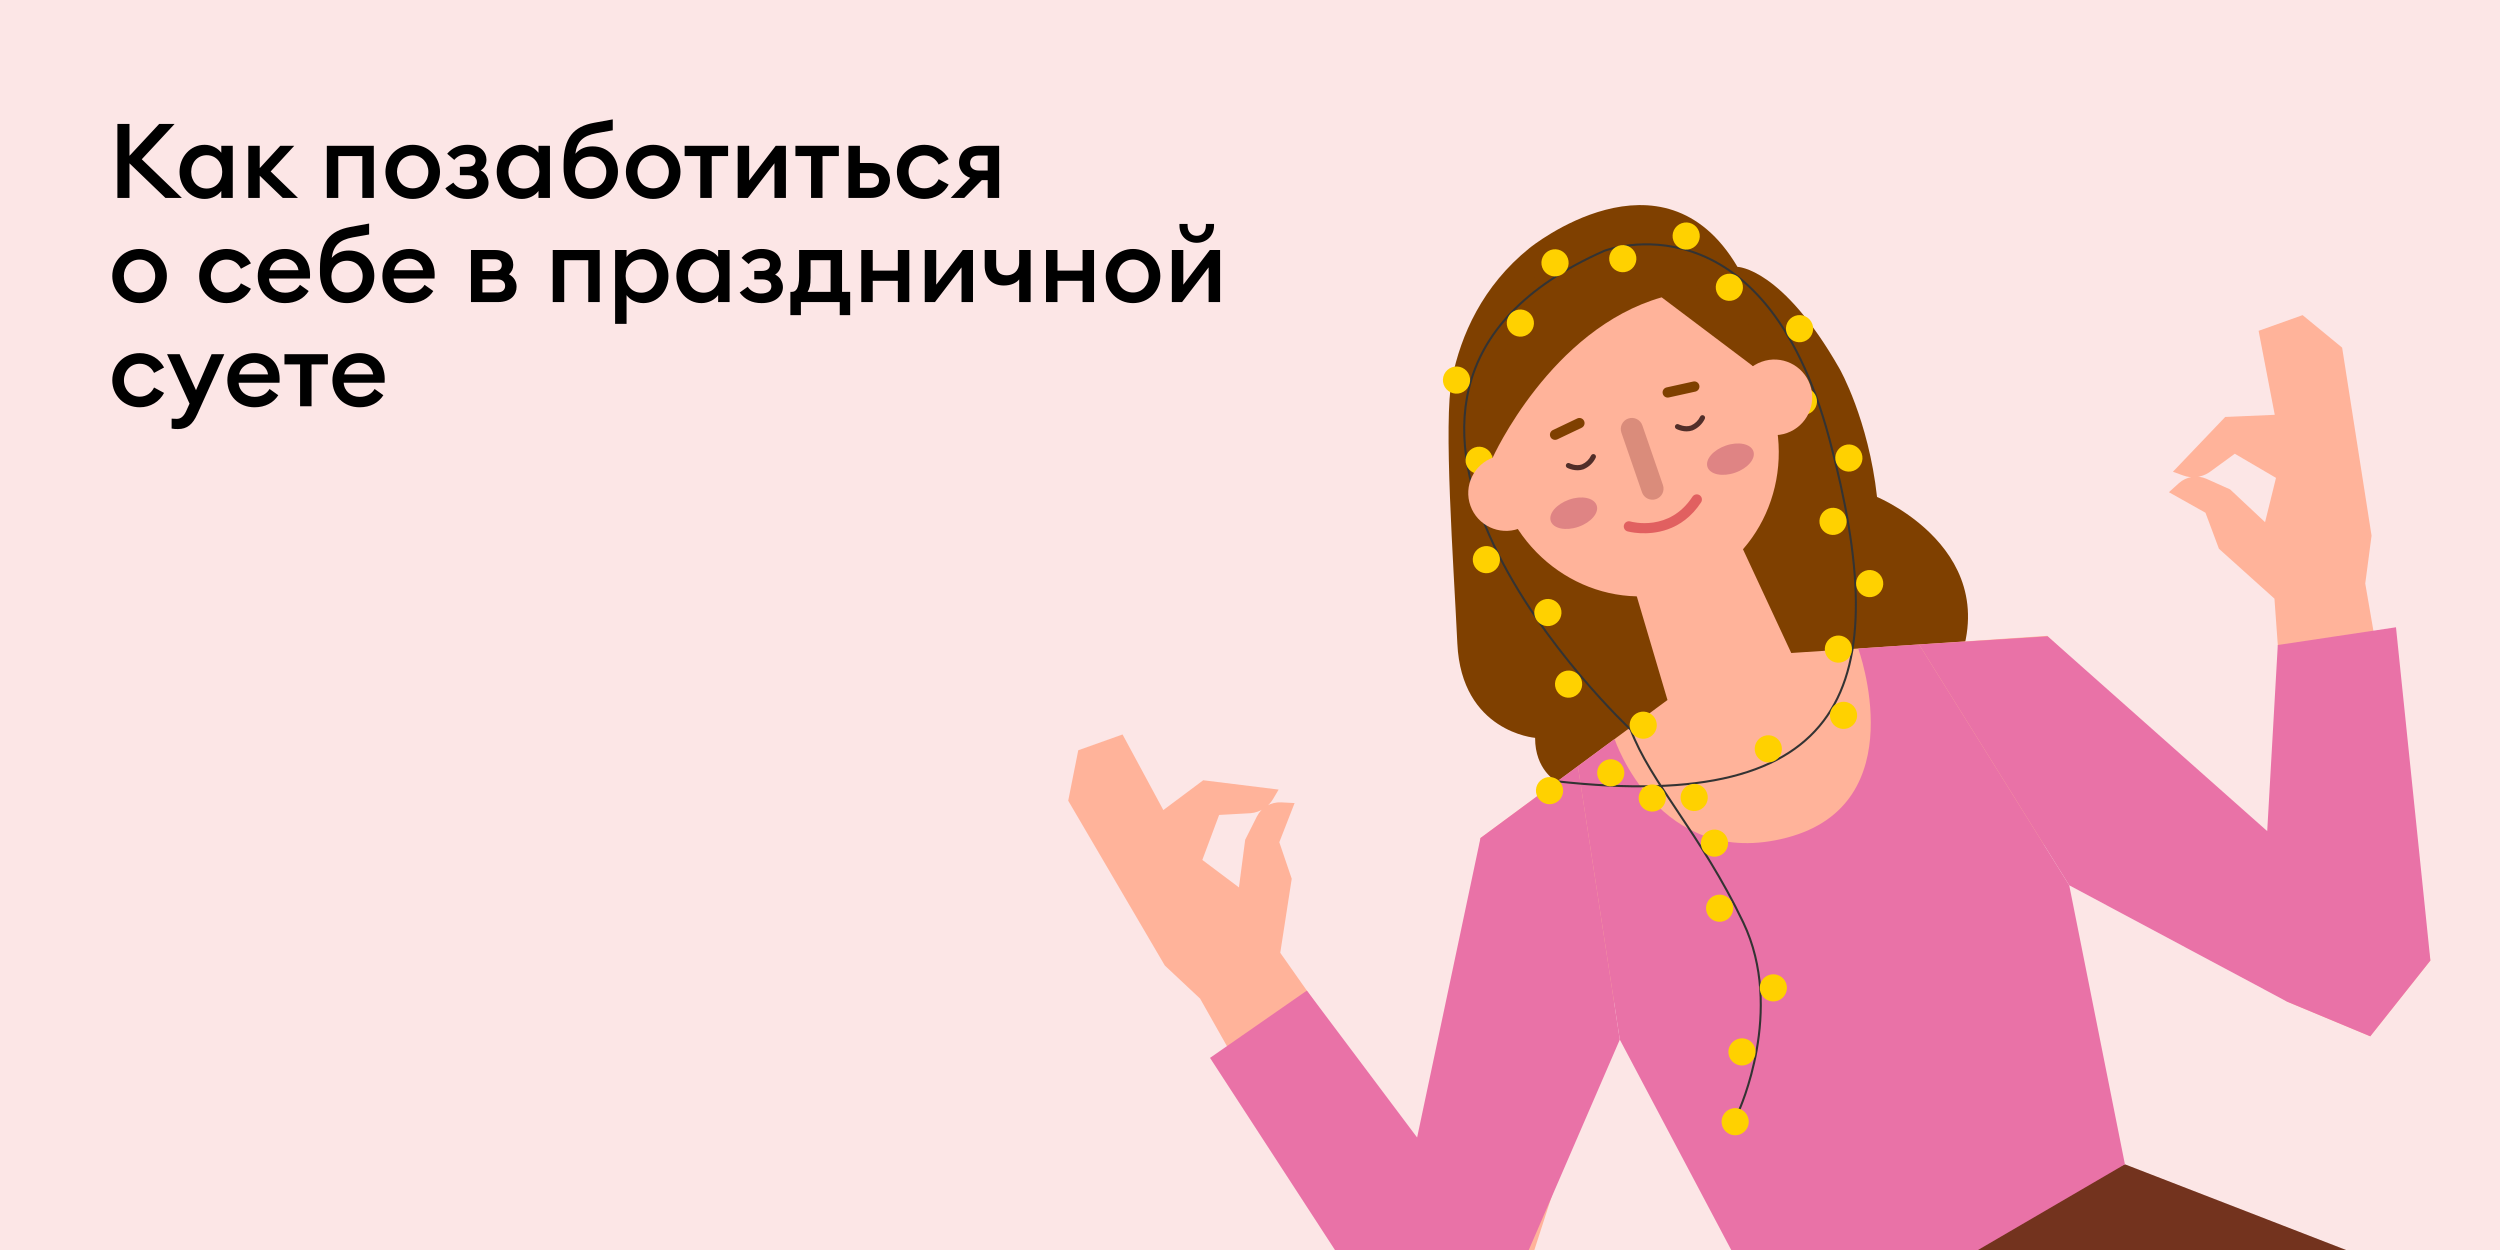 <svg width="1200" height="600" viewBox="0 0 1200 600" fill="none" xmlns="http://www.w3.org/2000/svg">
<g clip-path="url(#clip0_2_2)">
<rect width="1200" height="600" fill="#FCE6E6"/>
<path d="M56.35 95V59.5H62.15V74.8L76.4 59.5H83.8L68.05 76.45L87.3 95H79.4L62.15 78.4V95H56.35ZM86.175 82.5C86.175 75.35 91.375 69.5 98.225 69.5C101.825 69.5 104.825 71.35 106.225 73.35V70H111.725V95H106.225V91.65C104.825 93.65 101.825 95.5 98.225 95.5C91.375 95.5 86.175 89.65 86.175 82.5ZM106.675 82.5C106.675 78 103.675 74.5 99.225 74.5C94.775 74.5 91.775 78 91.775 82.5C91.775 87 94.775 90.5 99.225 90.5C103.675 90.5 106.675 87 106.675 82.5ZM119.177 95V70H124.677V80.7L134.527 70H141.227L129.927 82.3L143.027 95H135.727L124.677 84.35V95H119.177ZM156.872 95V70H179.422V95H173.922V74.9H162.372V95H156.872ZM211.204 82.5C211.204 89.75 205.504 95.5 198.104 95.5C190.704 95.5 185.004 89.75 185.004 82.5C185.004 75.25 190.704 69.5 198.104 69.5C205.504 69.5 211.204 75.25 211.204 82.5ZM190.554 82.5C190.554 86.95 193.654 90.4 198.104 90.4C202.504 90.4 205.604 86.95 205.604 82.5C205.604 78.05 202.504 74.6 198.104 74.6C193.654 74.6 190.554 78.05 190.554 82.5ZM234.495 87.85C234.495 91.7 231.245 95.5 224.245 95.5C219.745 95.5 216.145 93.8 213.745 90.4L217.595 87.65C218.945 89.6 221.145 90.9 223.845 90.9C227.445 90.9 228.945 89.4 228.945 87.45C228.945 85.35 227.545 84.1 224.395 84.1H220.745V80.05H224.295C226.795 80.05 228.245 79.05 228.245 77.05C228.245 75.1 226.695 73.95 223.995 73.95C221.695 73.95 219.545 75 218.045 76.75L214.645 73.8C216.945 71.05 220.345 69.5 224.295 69.5C230.745 69.5 233.495 73.1 233.495 76.6C233.495 78.65 232.745 80.55 230.745 81.8C233.145 83 234.495 85.3 234.495 87.85ZM238.421 82.5C238.421 75.35 243.621 69.5 250.471 69.5C254.071 69.5 257.071 71.35 258.471 73.35V70H263.971V95H258.471V91.65C257.071 93.65 254.071 95.5 250.471 95.5C243.621 95.5 238.421 89.65 238.421 82.5ZM258.921 82.5C258.921 78 255.921 74.5 251.471 74.5C247.021 74.5 244.021 78 244.021 82.5C244.021 87 247.021 90.5 251.471 90.5C255.921 90.5 258.921 87 258.921 82.5ZM296.623 82.4C296.623 89.7 291.023 95.5 283.523 95.5C275.323 95.5 270.523 89.65 270.523 80.8V78.8C270.523 66.1 275.323 60.75 285.073 58.95L294.123 57.3V62.55L286.273 63.95C279.773 65.15 276.923 68 276.173 73.8C278.373 71.25 281.373 70.25 284.423 70.25C292.023 70.25 296.623 75.8 296.623 82.4ZM276.023 82.5C276.023 87.3 279.123 90.4 283.473 90.4C287.823 90.4 291.023 87.3 291.023 82.5C291.023 78.35 287.923 75.15 283.523 75.15C279.023 75.15 276.023 78.5 276.023 82.5ZM326.633 82.5C326.633 89.75 320.933 95.5 313.533 95.5C306.133 95.5 300.433 89.75 300.433 82.5C300.433 75.25 306.133 69.5 313.533 69.5C320.933 69.5 326.633 75.25 326.633 82.5ZM305.983 82.5C305.983 86.95 309.083 90.4 313.533 90.4C317.933 90.4 321.033 86.95 321.033 82.5C321.033 78.05 317.933 74.6 313.533 74.6C309.083 74.6 305.983 78.05 305.983 82.5ZM336.131 95V74.9H328.631V70H349.481V74.9H341.631V95H336.131ZM354.089 95V70H359.589V86.65L372.339 70H377.239V95H371.739V78.35L358.989 95H354.089ZM389.305 95V74.9H381.805V70H402.655V74.9H394.805V95H389.305ZM407.263 95V70H412.763V78.25H418.013C424.613 78.25 427.213 82.75 427.213 86.55C427.213 90.4 424.563 95 418.013 95H407.263ZM412.763 83.1V90.15H417.563C420.313 90.15 421.913 88.85 421.913 86.6C421.913 84.3 420.313 83.1 417.563 83.1H412.763ZM455.361 88.6C453.211 92.75 448.861 95.5 443.711 95.5C436.211 95.5 430.511 89.9 430.511 82.5C430.511 75.1 436.211 69.5 443.711 69.5C448.861 69.5 453.211 72.25 455.361 76.4L450.561 79C449.361 76.45 446.911 74.6 443.711 74.6C439.261 74.6 436.111 78.05 436.111 82.5C436.111 86.95 439.261 90.4 443.711 90.4C446.911 90.4 449.361 88.55 450.561 86L455.361 88.6ZM456.337 95L465.688 85.35C462.338 84.2 460.338 81.5 460.338 78.15C460.338 73.55 463.538 70 469.488 70H479.588V95H474.088V86.45H471.288L462.838 95H456.337ZM469.788 81.85H474.088V74.65H469.788C467.088 74.65 465.638 76 465.638 78.35C465.638 80.6 467.338 81.85 469.788 81.85ZM80.1 132.5C80.1 139.75 74.4 145.5 67 145.5C59.6 145.5 53.9 139.75 53.9 132.5C53.9 125.25 59.6 119.5 67 119.5C74.4 119.5 80.1 125.25 80.1 132.5ZM59.45 132.5C59.45 136.95 62.55 140.4 67 140.4C71.4 140.4 74.5 136.95 74.5 132.5C74.5 128.05 71.4 124.6 67 124.6C62.55 124.6 59.45 128.05 59.45 132.5ZM120.449 138.6C118.299 142.75 113.949 145.5 108.799 145.5C101.299 145.5 95.599 139.9 95.599 132.5C95.599 125.1 101.299 119.5 108.799 119.5C113.949 119.5 118.299 122.25 120.449 126.4L115.649 129C114.449 126.45 111.999 124.6 108.799 124.6C104.349 124.6 101.199 128.05 101.199 132.5C101.199 136.95 104.349 140.4 108.799 140.4C111.999 140.4 114.449 138.55 115.649 136L120.449 138.6ZM123.725 132.5C123.725 125.15 129.175 119.5 136.775 119.5C143.325 119.5 148.825 123.85 148.825 131.9C148.825 132.45 148.825 132.9 148.775 133.7H129.125C129.375 137.8 132.675 140.5 136.825 140.5C140.325 140.5 142.675 138.9 143.975 136.7L148.175 139.7C145.925 143.25 142.025 145.5 136.775 145.5C129.175 145.5 123.725 140.1 123.725 132.5ZM136.575 124.15C133.375 124.15 130.125 126 129.375 129.7H143.275C142.675 126.1 139.775 124.15 136.575 124.15ZM179.679 132.4C179.679 139.7 174.079 145.5 166.579 145.5C158.379 145.5 153.579 139.65 153.579 130.8V128.8C153.579 116.1 158.379 110.75 168.129 108.95L177.179 107.3V112.55L169.329 113.95C162.829 115.15 159.979 118 159.229 123.8C161.429 121.25 164.429 120.25 167.479 120.25C175.079 120.25 179.679 125.8 179.679 132.4ZM159.079 132.5C159.079 137.3 162.179 140.4 166.529 140.4C170.879 140.4 174.079 137.3 174.079 132.5C174.079 128.35 170.979 125.15 166.579 125.15C162.079 125.15 159.079 128.5 159.079 132.5ZM183.54 132.5C183.54 125.15 188.99 119.5 196.59 119.5C203.14 119.5 208.64 123.85 208.64 131.9C208.64 132.45 208.64 132.9 208.59 133.7H188.94C189.19 137.8 192.49 140.5 196.64 140.5C200.14 140.5 202.49 138.9 203.79 136.7L207.99 139.7C205.74 143.25 201.84 145.5 196.59 145.5C188.99 145.5 183.54 140.1 183.54 132.5ZM196.39 124.15C193.19 124.15 189.94 126 189.19 129.7H203.09C202.49 126.1 199.59 124.15 196.39 124.15ZM226.061 145V120H237.461C243.461 120 246.361 123.25 246.361 127.15C246.361 128.9 245.711 130.4 244.311 131.7C246.661 132.95 247.961 135.1 247.961 137.6C247.961 141.4 245.411 145 238.911 145H226.061ZM231.561 130.1H237.661C239.211 130.1 240.861 129.4 240.861 127.25C240.861 125.15 239.211 124.45 237.661 124.45H231.561V130.1ZM231.561 140.35H238.861C240.961 140.35 242.461 139.25 242.461 137.25C242.461 135.2 240.961 134.1 238.861 134.1H231.561V140.35ZM265.319 145V120H287.869V145H282.369V124.9H270.819V145H265.319ZM295.251 155.45V120H300.751V123.35C302.151 121.35 305.201 119.5 308.801 119.5C315.651 119.5 320.851 125.35 320.851 132.5C320.851 139.65 315.651 145.5 308.801 145.5C305.201 145.5 302.151 143.65 300.751 141.65V155.45H295.251ZM315.251 132.5C315.251 128 312.201 124.5 307.801 124.5C303.351 124.5 300.301 128 300.301 132.5C300.301 137 303.351 140.5 307.801 140.5C312.201 140.5 315.251 137 315.251 132.5ZM324.652 132.5C324.652 125.35 329.852 119.5 336.702 119.5C340.302 119.5 343.302 121.35 344.702 123.35V120H350.202V145H344.702V141.65C343.302 143.65 340.302 145.5 336.702 145.5C329.852 145.5 324.652 139.65 324.652 132.5ZM345.152 132.5C345.152 128 342.152 124.5 337.702 124.5C333.252 124.5 330.252 128 330.252 132.5C330.252 137 333.252 140.5 337.702 140.5C342.152 140.5 345.152 137 345.152 132.5ZM375.803 137.85C375.803 141.7 372.553 145.5 365.553 145.5C361.053 145.5 357.453 143.8 355.053 140.4L358.903 137.65C360.253 139.6 362.453 140.9 365.153 140.9C368.753 140.9 370.253 139.4 370.253 137.45C370.253 135.35 368.853 134.1 365.703 134.1H362.053V130.05H365.603C368.103 130.05 369.553 129.05 369.553 127.05C369.553 125.1 368.003 123.95 365.303 123.95C363.003 123.95 360.853 125 359.353 126.75L355.953 123.8C358.253 121.05 361.653 119.5 365.603 119.5C372.053 119.5 374.803 123.1 374.803 126.6C374.803 128.65 374.053 130.55 372.053 131.8C374.453 133 375.803 135.3 375.803 137.85ZM379.38 140.1H380.03C381.98 140.1 383.58 138.6 383.58 132.75V120H404.18V140.1H408.08V151.25H403.08V145H384.43V151.25H379.38V140.1ZM389.08 124.9V133.3C389.08 136.95 388.53 138.6 387.63 140.1H398.68V124.9H389.08ZM413.415 145V120H418.915V129.9H430.965V120H436.465V145H430.965V134.8H418.915V145H413.415ZM443.884 145V120H449.384V136.65L462.134 120H467.034V145H461.534V128.35L448.784 145H443.884ZM494.7 145H489.2V134.1C487.95 135.8 485.2 137.05 481.85 137.05C476.55 137.05 472.65 133.9 472.65 127.6V120H478.15V127C478.15 130.8 480.3 132.15 483.3 132.15C486 132.15 489.2 130.4 489.2 126V120H494.7V145ZM502.087 145V120H507.587V129.9H519.637V120H525.137V145H519.637V134.8H507.587V145H502.087ZM556.955 132.5C556.955 139.75 551.255 145.5 543.855 145.5C536.455 145.5 530.755 139.75 530.755 132.5C530.755 125.25 536.455 119.5 543.855 119.5C551.255 119.5 556.955 125.25 556.955 132.5ZM536.305 132.5C536.305 136.95 539.405 140.4 543.855 140.4C548.255 140.4 551.355 136.95 551.355 132.5C551.355 128.05 548.255 124.6 543.855 124.6C539.405 124.6 536.305 128.05 536.305 132.5ZM582.737 108.25C582.737 113.35 578.987 116.55 574.437 116.55C569.887 116.55 566.137 113.35 566.137 108.25V107.5H570.037V108.25C570.037 111.45 571.987 113.2 574.437 113.2C576.887 113.2 578.837 111.45 578.837 108.25V107.5H582.737V108.25ZM562.487 145V120H567.987V136.65L580.737 120H585.637V145H580.137V128.35L567.387 145H562.487ZM78.75 188.6C76.6 192.75 72.25 195.5 67.1 195.5C59.6 195.5 53.9 189.9 53.9 182.5C53.9 175.1 59.6 169.5 67.1 169.5C72.25 169.5 76.6 172.25 78.75 176.4L73.95 179C72.75 176.45 70.3 174.6 67.1 174.6C62.65 174.6 59.5 178.05 59.5 182.5C59.5 186.95 62.65 190.4 67.1 190.4C70.3 190.4 72.75 188.55 73.95 186L78.75 188.6ZM107.68 170L94.68 198.85C92.48 203.75 89.78 205.95 85.43 205.95C84.13 205.95 83.23 205.9 82.38 205.7V200.95C83.13 201 83.78 201.05 84.83 201.05C86.53 201.05 88.03 200.2 89.33 197.4L90.98 193.75L80.18 170H86.23L94.08 187.3L101.58 170H107.68ZM109.126 182.5C109.126 175.15 114.576 169.5 122.176 169.5C128.726 169.5 134.226 173.85 134.226 181.9C134.226 182.45 134.226 182.9 134.176 183.7H114.526C114.776 187.8 118.076 190.5 122.226 190.5C125.726 190.5 128.076 188.9 129.376 186.7L133.576 189.7C131.326 193.25 127.426 195.5 122.176 195.5C114.576 195.5 109.126 190.1 109.126 182.5ZM121.976 174.15C118.776 174.15 115.526 176 114.776 179.7H128.676C128.076 176.1 125.176 174.15 121.976 174.15ZM144.041 195V174.9H136.541V170H157.391V174.9H149.541V195H144.041ZM159.565 182.5C159.565 175.15 165.015 169.5 172.615 169.5C179.165 169.5 184.665 173.85 184.665 181.9C184.665 182.45 184.665 182.9 184.615 183.7H164.965C165.215 187.8 168.515 190.5 172.665 190.5C176.165 190.5 178.515 188.9 179.815 186.7L184.015 189.7C181.765 193.25 177.865 195.5 172.615 195.5C165.015 195.5 159.565 190.1 159.565 182.5ZM172.415 174.15C169.215 174.15 165.965 176 165.215 179.7H179.115C178.515 176.1 175.615 174.15 172.415 174.15Z" fill="black"/>
<path d="M842.69 622.094L706.995 849.547C706.995 849.547 742.933 924.793 814.883 906.594C886.833 888.395 936.552 819.464 936.552 819.464C936.552 819.464 967.753 815.975 1003.72 810.468C1077.79 799.139 1183.21 788.444 1233.23 758.227C1293.8 721.641 1260.59 652.079 1260.59 652.079L1019.95 558.867L842.69 622.094Z" fill="#73331E"/>
<path d="M696.973 181.745C701.241 160.892 711.456 137.408 734.176 119.058C734.176 119.058 798.105 67.138 833.987 128.091C833.987 128.091 855.402 128.426 883.064 177.126C883.064 177.126 896.879 201.41 900.975 238.532C900.975 238.532 970.948 267.58 933.758 331.82C907.014 377.989 747.062 375.048 747.062 375.048C747.062 375.048 736.802 369.606 736.846 354.166C736.846 354.166 701.522 351.358 699.524 308.881C697.699 270.059 692.762 202.309 696.95 181.77" fill="#7F4000"/>
<path d="M849.477 192.252C862.726 229.397 844.627 269.751 809.086 282.428C773.544 295.106 733.992 275.317 720.742 238.171C707.493 201.026 721.164 148.305 756.72 135.622C792.276 122.939 836.227 155.106 849.477 192.252Z" fill="#FFB39A"/>
<path d="M785.372 285.28L800.392 335.995L710.681 402.226L716.635 426.677L887.392 408.767L998.926 334.513L982.696 305.198L859.798 313.438L835.415 261.044L785.372 285.28Z" fill="#FFB39A"/>
<path d="M716.475 219.695C716.475 219.695 744.292 157.941 797.599 142.723L841.431 175.758L851.72 164.384L798.762 126.185L737.309 132.078L711.658 195.759L716.475 219.695Z" fill="#7F4000"/>
<path d="M747.26 210.985C746.075 211.408 744.743 210.882 744.203 209.725C743.618 208.488 744.142 207.014 745.381 206.429L757.059 200.866C758.297 200.281 759.772 200.804 760.356 202.041C760.941 203.278 760.417 204.751 759.178 205.336L747.5 210.899C747.411 210.916 747.345 210.955 747.26 210.985Z" fill="#7F4000"/>
<path d="M814.088 187.878C813.989 187.914 813.89 187.949 813.786 187.97L801.048 190.782C799.709 191.085 798.389 190.238 798.1 188.895C797.798 187.557 798.648 186.238 799.992 185.949L812.73 183.137C814.07 182.834 815.39 183.681 815.678 185.024C815.935 186.235 815.245 187.466 814.088 187.878Z" fill="#7F4000"/>
<path d="M841.619 216.594C842.881 220.131 838.936 224.81 832.858 226.899C826.785 229.002 820.847 227.784 819.599 224.194C818.364 220.6 822.287 215.992 828.36 213.889C834.433 211.787 840.371 213.004 841.619 216.594Z" fill="#DF8484"/>
<path d="M766.398 242.567C767.66 246.104 763.715 250.784 757.637 252.873C751.564 254.975 745.626 253.757 744.378 250.168C743.143 246.574 747.076 241.994 753.129 239.835C759.182 237.676 765.14 238.95 766.388 242.539" fill="#DF8484"/>
<path d="M794.914 239.576C792.124 240.539 789.1 239.06 788.138 236.274C788.138 236.274 788.138 236.274 788.133 236.26L778.265 207.661C777.303 204.875 778.786 201.853 781.561 200.894C784.351 199.931 787.375 201.41 788.332 204.182L798.205 232.795C799.181 235.576 797.703 238.613 794.914 239.576Z" fill="#DA8C7B"/>
<path d="M800.56 254.066C790.528 257.644 781.337 255.109 781.194 255.065C779.884 254.69 779.121 253.31 779.511 251.996C779.887 250.686 781.255 249.928 782.565 250.303C783.328 250.523 801.316 255.384 812.376 238.414C813.13 237.272 814.654 236.95 815.806 237.683C816.949 238.435 817.269 239.957 816.534 241.108C811.863 248.255 806.091 252.093 800.56 254.066Z" fill="#E16060"/>
<path d="M710.638 402.241L690.005 564.618L614.526 457.349L620.027 421.807L614.072 404.266L621.408 385.463L614.944 385.132C610.069 384.885 605.5 387.548 603.306 391.92L597.684 403.091L594.69 425.952L577.118 412.762L585.179 391.174L600.384 390.326C604.828 389.9 608.808 387.368 611.079 383.524L613.743 379L577.537 374.521L558.402 388.828L538.826 352.541L517.563 360.126L512.744 384.337L559.113 463.455L576.058 479.347L666.714 639.864L712.28 649.804L732.749 611.592L783.475 454.571L760.211 396.44L710.638 402.241Z" fill="#FFB39A"/>
<path d="M982.89 305.431L1101.16 417.659L1091.73 287.351L1065.09 263.402L1058.63 246.122L1041.08 236.258L1045.85 231.935C1049.47 228.692 1054.64 227.863 1059.08 229.822L1070.45 234.914L1087.23 250.644L1092.48 229.377L1072.7 217.8L1060.43 226.736C1056.73 229.2 1052.07 229.749 1047.9 228.219L1043 226.425L1068.1 200.14L1091.88 199.109L1084.13 158.794L1105.25 151.26L1124.23 166.872L1138.35 257.125L1135.32 280.097L1166.59 461.035L1137.72 497.415L1097.85 480.803L959.687 391.669L940.976 332.168L982.89 305.431Z" fill="#FFB39A"/>
<path d="M757.387 367.743L777.508 499.016L842.69 622.094L932.95 609.611L1019.96 558.861L993.233 424.942L921.141 309.332L891.941 311.297C891.941 311.297 919.228 385.879 857.74 402.062C796.252 418.245 774.985 354.747 774.985 354.747L757.387 367.743Z" fill="#E972A7"/>
<path d="M760.112 225.256C756.246 226.635 752.42 224.648 752.262 224.561C751.654 224.238 751.435 223.49 751.745 222.887C752.068 222.28 752.817 222.06 753.421 222.369C753.459 222.387 756.513 223.95 759.334 222.896C761.259 222.051 762.806 220.546 763.705 218.653C763.996 218.041 764.744 217.774 765.356 218.064C765.968 218.354 766.235 219.101 765.944 219.713C764.777 222.147 762.779 224.082 760.3 225.157C760.225 225.216 760.169 225.236 760.112 225.256Z" fill="#512E29"/>
<path d="M812.472 206.579C808.606 207.958 804.785 205.985 804.622 205.885C804.014 205.561 803.781 204.819 804.105 204.211C804.428 203.603 805.172 203.369 805.78 203.692C805.819 203.71 808.83 205.241 811.652 204.235C811.666 204.23 811.68 204.225 811.694 204.22C813.619 203.374 815.166 201.869 816.079 199.971C816.37 199.359 817.118 199.092 817.735 199.396C818.348 199.686 818.614 200.433 818.309 201.05C817.142 203.484 815.13 205.424 812.651 206.499C812.585 206.539 812.529 206.559 812.472 206.579Z" fill="#512E29"/>
<path d="M627.291 475.479L580.81 507.785L666.695 639.855L712.261 649.795L777.508 499.016L757.387 367.744L710.638 402.241L680.213 545.995L627.291 475.479Z" fill="#E972A7"/>
<path d="M921.141 309.333L982.89 305.431L1088.26 398.936L1093.34 309.604L1150.07 301.09L1166.59 461.035L1137.71 497.434L1097.84 480.822L993.234 424.942L921.141 309.333Z" fill="#E972A7"/>
<path d="M834.602 533.294C834.602 533.294 856.871 484.924 836.773 442.803C816.675 400.682 791.885 375.103 782.743 350.232C782.743 350.232 611.604 190.324 770.17 120.357C770.17 120.357 846.226 91.464 878.121 210.754C910.02 330.057 887.263 390.705 747.047 375.006" stroke="#333333" stroke-miterlimit="10"/>
<path d="M701.32 188.582C704.718 187.37 706.491 183.637 705.281 180.244C704.07 176.85 700.335 175.082 696.937 176.294C693.54 177.506 691.767 181.239 692.977 184.632C694.188 188.025 697.923 189.794 701.32 188.582Z" fill="#FFD100"/>
<path d="M731.961 161.228C735.359 160.016 737.132 156.283 735.921 152.889C734.711 149.496 730.975 147.728 727.578 148.94C724.18 150.152 722.407 153.885 723.618 157.278C724.828 160.671 728.564 162.439 731.961 161.228Z" fill="#FFD100"/>
<path d="M748.603 132.306C752.001 131.095 753.774 127.361 752.563 123.968C751.353 120.575 747.618 118.807 744.22 120.019C740.823 121.23 739.05 124.964 740.26 128.357C741.47 131.75 745.206 133.518 748.603 132.306Z" fill="#FFD100"/>
<path d="M781.128 130.299C784.525 129.087 786.298 125.354 785.088 121.961C783.878 118.568 780.142 116.799 776.745 118.011C773.347 119.223 771.574 122.956 772.785 126.35C773.995 129.743 777.73 131.511 781.128 130.299Z" fill="#FFD100"/>
<path d="M811.562 119.443C814.959 118.232 816.732 114.498 815.522 111.105C814.311 107.712 810.576 105.944 807.179 107.156C803.781 108.367 802.008 112.101 803.218 115.494C804.429 118.887 808.164 120.655 811.562 119.443Z" fill="#FFD100"/>
<path d="M832.281 144.044C835.679 142.832 837.452 139.099 836.242 135.706C835.031 132.313 831.296 130.544 827.898 131.756C824.501 132.968 822.728 136.701 823.938 140.094C825.148 143.488 828.884 145.256 832.281 144.044Z" fill="#FFD100"/>
<path d="M865.974 163.906C869.372 162.694 871.145 158.961 869.935 155.568C868.724 152.175 864.989 150.406 861.591 151.618C858.194 152.83 856.421 156.563 857.631 159.956C858.842 163.35 862.577 165.118 865.974 163.906Z" fill="#FFD100"/>
<path d="M867.822 198.781C871.22 197.569 872.993 193.836 871.782 190.443C870.572 187.049 866.837 185.281 863.439 186.493C860.042 187.705 858.269 191.438 859.479 194.831C860.689 198.224 864.425 199.993 867.822 198.781Z" fill="#FFD100"/>
<path d="M889.651 226.004C893.049 224.792 894.822 221.059 893.612 217.665C892.401 214.272 888.666 212.504 885.268 213.716C881.871 214.928 880.098 218.661 881.308 222.054C882.519 225.447 886.254 227.216 889.651 226.004Z" fill="#FFD100"/>
<path d="M882.046 256.403C885.443 255.192 887.216 251.458 886.006 248.065C884.796 244.672 881.06 242.904 877.663 244.116C874.265 245.327 872.492 249.061 873.703 252.454C874.913 255.847 878.648 257.615 882.046 256.403Z" fill="#FFD100"/>
<path d="M899.633 286.267C903.031 285.056 904.804 281.322 903.593 277.929C902.383 274.536 898.648 272.768 895.25 273.98C891.853 275.191 890.08 278.925 891.29 282.318C892.5 285.711 896.236 287.479 899.633 286.267Z" fill="#FFD100"/>
<path d="M884.625 317.719C888.022 316.507 889.795 312.774 888.585 309.381C887.375 305.988 883.639 304.219 880.242 305.431C876.844 306.643 875.071 310.376 876.282 313.77C877.492 317.163 881.227 318.931 884.625 317.719Z" fill="#FFD100"/>
<path d="M887.091 349.514C890.489 348.302 892.262 344.569 891.052 341.176C889.841 337.783 886.106 336.014 882.708 337.226C879.311 338.438 877.538 342.171 878.748 345.564C879.959 348.958 883.694 350.726 887.091 349.514Z" fill="#FFD100"/>
<path d="M850.98 365.588C854.377 364.376 856.15 360.643 854.94 357.249C853.73 353.856 849.994 352.088 846.597 353.3C843.199 354.512 841.426 358.245 842.637 361.638C843.847 365.031 847.582 366.8 850.98 365.588Z" fill="#FFD100"/>
<path d="M815.397 388.939C818.794 387.727 820.567 383.994 819.357 380.601C818.146 377.207 814.411 375.439 811.014 376.651C807.616 377.863 805.843 381.596 807.053 384.989C808.264 388.382 811.999 390.151 815.397 388.939Z" fill="#FFD100"/>
<path d="M775.359 377.106C778.756 375.894 780.529 372.161 779.319 368.768C778.108 365.375 774.373 363.607 770.975 364.818C767.578 366.03 765.805 369.764 767.015 373.157C768.226 376.55 771.961 378.318 775.359 377.106Z" fill="#FFD100"/>
<path d="M745.976 385.649C749.374 384.437 751.147 380.704 749.936 377.311C748.726 373.918 744.991 372.149 741.593 373.361C738.196 374.573 736.423 378.306 737.633 381.699C738.843 385.093 742.579 386.861 745.976 385.649Z" fill="#FFD100"/>
<path d="M790.931 354.237C794.329 353.025 796.102 349.292 794.891 345.899C793.681 342.506 789.945 340.738 786.548 341.949C783.15 343.161 781.377 346.895 782.588 350.288C783.798 353.681 787.534 355.449 790.931 354.237Z" fill="#FFD100"/>
<path d="M795.272 389.192C798.67 387.98 800.443 384.247 799.232 380.854C798.022 377.46 794.286 375.692 790.889 376.904C787.492 378.116 785.718 381.849 786.929 385.242C788.139 388.635 791.875 390.404 795.272 389.192Z" fill="#FFD100"/>
<path d="M827.61 442.084C831.007 440.873 832.781 437.139 831.57 433.746C830.36 430.353 826.624 428.585 823.227 429.797C819.829 431.008 818.056 434.742 819.267 438.135C820.477 441.528 824.213 443.296 827.61 442.084Z" fill="#FFD100"/>
<path d="M853.384 480.322C856.782 479.11 858.555 475.377 857.345 471.984C856.134 468.59 852.399 466.822 849.001 468.034C845.604 469.246 843.831 472.979 845.041 476.372C846.252 479.766 849.987 481.534 853.384 480.322Z" fill="#FFD100"/>
<path d="M838.348 511.069C841.746 509.857 843.519 506.124 842.308 502.731C841.098 499.338 837.363 497.569 833.965 498.781C830.568 499.993 828.795 503.726 830.005 507.119C831.215 510.513 834.951 512.281 838.348 511.069Z" fill="#FFD100"/>
<path d="M835.075 544.562C838.472 543.35 840.245 539.617 839.035 536.224C837.824 532.83 834.089 531.062 830.691 532.274C827.294 533.486 825.521 537.219 826.731 540.612C827.942 544.005 831.677 545.774 835.075 544.562Z" fill="#FFD100"/>
<path d="M825.136 410.848C828.534 409.637 830.307 405.903 829.096 402.51C827.886 399.117 824.151 397.349 820.753 398.561C817.356 399.772 815.583 403.506 816.793 406.899C818.003 410.292 821.739 412.06 825.136 410.848Z" fill="#FFD100"/>
<path d="M755.114 334.53C758.511 333.318 760.284 329.585 759.074 326.191C757.863 322.798 754.128 321.03 750.731 322.242C747.333 323.454 745.56 327.187 746.77 330.58C747.981 333.973 751.716 335.741 755.114 334.53Z" fill="#FFD100"/>
<path d="M745.175 300.158C748.573 298.946 750.346 295.213 749.136 291.82C747.925 288.427 744.19 286.658 740.792 287.87C737.395 289.082 735.622 292.815 736.832 296.208C738.043 299.602 741.778 301.37 745.175 300.158Z" fill="#FFD100"/>
<path d="M715.652 274.774C719.049 273.562 720.823 269.829 719.612 266.436C718.402 263.043 714.666 261.275 711.269 262.486C707.871 263.698 706.098 267.432 707.309 270.825C708.519 274.218 712.255 275.986 715.652 274.774Z" fill="#FFD100"/>
<path d="M712.177 227.089C715.575 225.877 717.348 222.144 716.138 218.751C714.927 215.358 711.192 213.589 707.794 214.801C704.397 216.013 702.624 219.746 703.834 223.14C705.044 226.533 708.78 228.301 712.177 227.089Z" fill="#FFD100"/>
<path d="M740.053 230.552C743.421 239.994 738.494 250.393 729.041 253.765C719.587 257.137 709.183 252.223 705.815 242.781C702.447 233.34 707.374 222.941 716.827 219.569L716.841 219.564C726.295 216.192 736.686 221.111 740.053 230.552Z" fill="#FFB39A"/>
<path d="M868.801 184.628C872.169 194.069 867.237 204.454 857.784 207.826C848.33 211.198 837.94 206.279 834.572 196.838C831.204 187.396 836.136 177.012 845.589 173.64C855.038 170.254 865.433 175.187 868.801 184.628Z" fill="#FFB39A"/>
</g>
<defs>
<clipPath id="clip0_2_2">
<rect width="1200" height="600" fill="white"/>
</clipPath>
</defs>
</svg>
